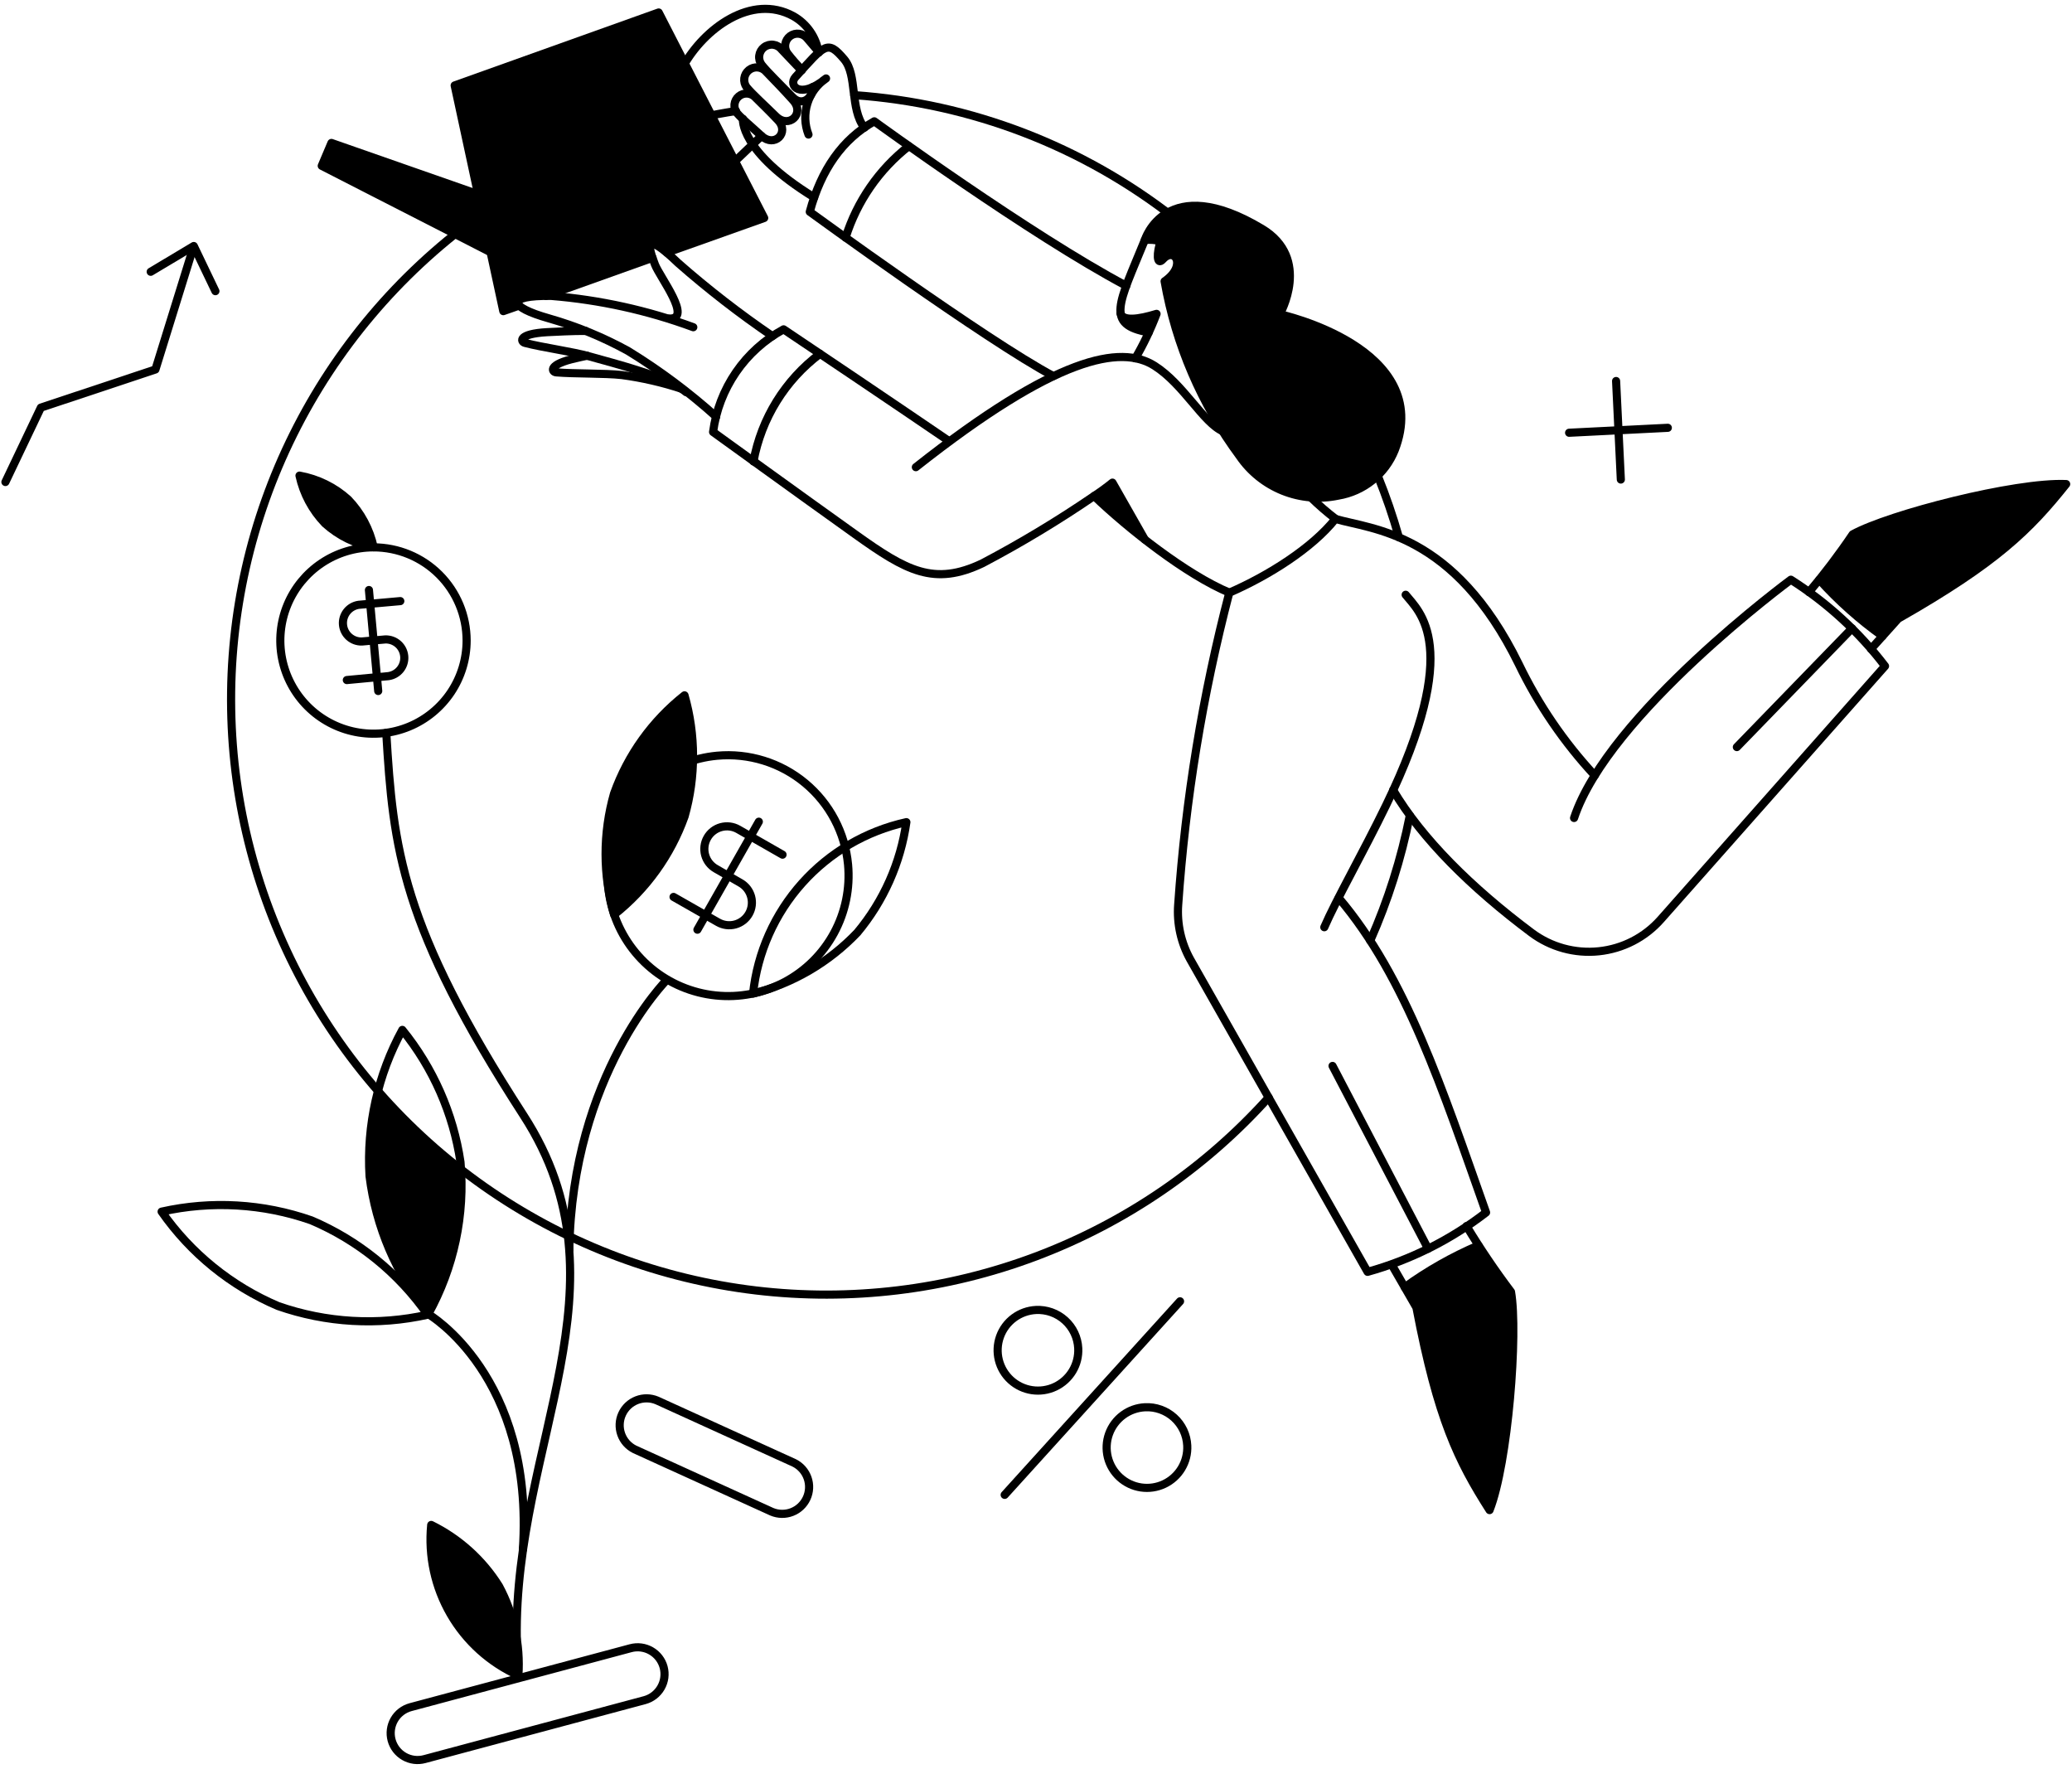 <svg width="382" height="326" viewBox="0 0 382 326" fill="none" xmlns="http://www.w3.org/2000/svg">
<path d="M206.616 57.77C206.842 59.632 208.362 60.658 211.782 61.266C212.316 60.126 212.81 58.986 213.264 57.846C209.92 58.872 207.034 59.252 206.616 57.77Z" fill="black"/>
<path d="M235.946 57.922C235.946 57.922 241.834 47.666 232.64 42.156C214.936 31.556 211.06 44.246 211.06 44.246C212.04 44.127 213.036 44.205 213.986 44.474C213.264 46.448 213.186 49.146 214.404 47.778C216.57 45.422 218.886 48.956 214.708 51.844C216.742 63.514 221.478 74.547 228.536 84.062C230.502 86.937 233.278 89.165 236.51 90.463C239.742 91.761 243.288 92.072 246.696 91.356C249.014 90.974 251.192 90 253.024 88.528C254.854 87.057 256.274 85.137 257.144 82.956C264.478 64.116 235.946 57.922 235.946 57.922Z" fill="black"/>
<path d="M205.096 88.962C204.01 89.841 202.878 90.664 201.708 91.428C201.708 91.428 205.664 95.228 211.06 99.448L205.096 88.962Z" fill="black"/>
<path d="M122.956 46.562L140.888 40.142L121.436 2.302L83.862 15.752L88.172 35.858L61.104 26.35L59.318 30.568L90.47 46.568L92.8 57.4L95.764 56.338C94.814 55.31 96.294 54.59 100.664 54.552L120.344 47.522C119.574 45.27 119.384 43.562 122.956 46.562Z" fill="black"/>
<path d="M278.572 238.12C275.686 233.98 273.972 231.778 272.572 229.576C267.778 231.622 263.226 234.196 259 237.248L261.128 241.008C265.042 261.562 268.802 269.236 274.616 278.354C278.04 269.654 279.902 245.718 278.572 238.12Z" fill="black"/>
<path d="M341.64 98.46C338.676 102.526 337.08 104.842 335.486 106.86C338.956 110.739 342.842 114.226 347.072 117.26L350.036 114.032C368.2 103.666 374.276 97.624 381 89.2C371.654 88.772 348.4 94.738 341.64 98.46Z" fill="black"/>
<path d="M92 292.374C88.959 287.528 84.632 283.62 79.5 281.09C78.941 286.814 80.191 292.568 83.074 297.542C85.957 302.518 90.328 306.464 95.572 308.824C95.945 303.114 94.708 297.414 92 292.374Z" fill="black"/>
<path d="M126.222 150.472C123.673 157.612 119.169 163.892 113.222 168.594C111.13 161.308 111.123 153.582 113.2 146.292C115.746 139.151 120.252 132.871 126.2 128.17C128.286 135.457 128.294 143.181 126.222 150.472Z" fill="black"/>
<path d="M59.926 96.484C57.568 94.04 55.938 90.988 55.216 87.67C58.558 88.268 61.664 89.793 64.182 92.07C66.539 94.514 68.17 97.566 68.892 100.884C65.55 100.286 62.444 98.761 59.926 96.484Z" fill="black"/>
<path d="M85.04 215.6C79.465 211.286 74.324 206.438 69.69 201.126C68.243 206.222 67.716 211.534 68.132 216.816C69.294 226.134 73.045 234.94 78.96 242.234C83.404 234.086 85.508 224.868 85.04 215.6Z" fill="black"/>
<path d="M157.49 17.536C179.006 19.028 199.582 26.928 216.568 40.218" stroke="black" stroke-width="1.5" stroke-linecap="round" stroke-linejoin="round"/>
<path d="M233.894 202.294C222.134 215.366 207.406 225.42 190.949 231.61C174.492 237.8 156.788 239.944 139.329 237.862C121.87 235.78 105.167 229.532 90.627 219.646C76.087 209.76 64.137 196.524 55.781 181.052C47.426 165.582 42.912 148.329 42.618 130.749C42.324 113.169 46.259 95.775 54.092 80.034C61.925 64.292 73.427 50.664 87.628 40.297C101.83 29.929 118.314 23.127 135.694 20.462" stroke="black" stroke-width="1.5" stroke-linecap="round" stroke-linejoin="round"/>
<path d="M259.918 150.32C258.346 158.253 255.9 165.988 252.624 173.382" stroke="black" stroke-width="1.5" stroke-linecap="round" stroke-linejoin="round"/>
<path d="M254.03 87.746C255.526 91.434 256.818 95.201 257.904 99.03" stroke="black" stroke-width="1.5" stroke-linecap="round" stroke-linejoin="round"/>
<path d="M168.85 86.112C194.686 65.712 206.614 63.47 212.85 67.42C218.23 70.832 221.836 77.946 225.512 79.528" stroke="black" stroke-width="1.5" stroke-linecap="round" stroke-linejoin="round"/>
<path d="M241.72 91.736C243.148 93.128 244.658 94.434 246.24 95.648" stroke="black" stroke-width="1.5" stroke-linecap="round" stroke-linejoin="round"/>
<path d="M211.06 44.246C211.06 44.246 214.936 31.552 232.64 42.156C241.84 47.662 235.946 57.922 235.946 57.922C235.946 57.922 264.45 64.104 257.146 82.96C256.274 85.141 254.856 87.06 253.024 88.532C251.194 90.003 249.016 90.977 246.698 91.36C243.288 92.078 239.744 91.768 236.51 90.47C233.278 89.171 230.504 86.943 228.538 84.066C221.482 74.55 216.748 63.518 214.71 51.848C218.888 48.96 216.55 45.408 214.406 47.782C213.178 49.14 213.266 46.454 213.988 44.478C213.036 44.209 212.042 44.13 211.06 44.246Z" stroke="black" stroke-width="1.5" stroke-linecap="round" stroke-linejoin="round"/>
<path d="M211.782 61.266C203.728 59.822 206.234 56.098 211.06 44.246" stroke="black" stroke-width="1.5" stroke-linecap="round" stroke-linejoin="round"/>
<path d="M209.312 66.052C210.84 63.431 212.148 60.688 213.226 57.852C209.882 58.878 206.994 59.252 206.576 57.738" stroke="black" stroke-width="1.5" stroke-linecap="round" stroke-linejoin="round"/>
<path d="M194.2 69.32C182 62.862 149.292 39.04 149.292 39.04C151.382 31.29 155.292 25.666 161.184 22.362C161.184 22.362 190.134 43.41 207.648 52.68" stroke="black" stroke-width="1.5" stroke-linecap="round" stroke-linejoin="round"/>
<path d="M256.84 145.646C262.198 154.646 271.2 163.582 282.372 171.938C285.93 174.588 290.352 175.804 294.764 175.346C299.176 174.89 303.254 172.79 306.192 169.468L347.528 122.776C342.728 116.483 336.85 111.093 330.166 106.856C330.166 106.856 296.542 131.628 290.2 150.776" stroke="black" stroke-width="1.5" stroke-linecap="round" stroke-linejoin="round"/>
<path d="M246.81 165.516C259.272 180.182 265.922 200.812 273.976 223.494C267.47 228.52 260.052 232.236 252.13 234.436L219.456 176.876C217.738 173.798 216.96 170.286 217.214 166.77C218.56 147.346 221.714 128.089 226.636 109.25C233.818 106.134 241.91 101.05 246.202 95.65C252.89 97.626 268.048 98.006 280.016 122.436C283.634 129.929 288.354 136.838 294.016 142.934" stroke="black" stroke-width="1.5" stroke-linecap="round" stroke-linejoin="round"/>
<path d="M244.152 170.912C246.24 166.048 251.268 157.24 255.552 148.42C269.836 118.994 261.552 112.67 259.152 109.63" stroke="black" stroke-width="1.5" stroke-linecap="round" stroke-linejoin="round"/>
<path d="M201.708 91.428C202.878 90.664 204.01 89.841 205.096 88.962L211.06 99.448" stroke="black" stroke-width="1.5" stroke-linecap="round" stroke-linejoin="round"/>
<path d="M226.674 109.25C218.73 105.944 207.96 97.426 201.708 91.428C195.09 95.953 188.216 100.093 181.122 103.828C172.194 108.082 167.11 105.228 157.756 98.546C146.936 90.822 131.466 79.626 131.466 79.626C131.989 75.671 133.439 71.896 135.698 68.608C137.957 65.32 140.961 62.612 144.466 60.706C163.6 73.538 175 81.326 175 81.326" stroke="black" stroke-width="1.5" stroke-linecap="round" stroke-linejoin="round"/>
<path d="M143.054 21.45C145.454 23.804 148.414 20.952 146.244 18.524C144.614 16.698 142.596 14.612 141.268 13.244C140.884 12.785 140.336 12.493 139.74 12.431C139.145 12.369 138.549 12.542 138.079 12.913C137.608 13.284 137.302 13.824 137.223 14.417C137.144 15.011 137.301 15.612 137.658 16.092C138.704 17.362 140.85 19.284 143.054 21.45Z" stroke="black" stroke-width="1.5" stroke-linecap="round" stroke-linejoin="round"/>
<path d="M151 9.634C150.2 8.684 149.6 7.992 148.834 7.088C148.47 6.618 147.936 6.308 147.347 6.226C146.758 6.143 146.159 6.293 145.679 6.645C145.199 6.996 144.875 7.521 144.777 8.108C144.678 8.694 144.812 9.297 145.15 9.786C145.985 10.873 146.89 11.904 147.858 12.874" stroke="black" stroke-width="1.5" stroke-linecap="round" stroke-linejoin="round"/>
<path d="M147.764 12.978C146.928 12.066 144.95 10.054 144.118 9.14C143.745 8.651 143.193 8.331 142.584 8.249C141.975 8.167 141.358 8.33 140.869 8.703C140.38 9.076 140.06 9.628 139.978 10.237C139.896 10.846 140.059 11.463 140.432 11.952C141.45 13.25 143.94 15.662 146.13 17.916C147.966 19.806 150.006 17.84 149.816 16.054" stroke="black" stroke-width="1.5" stroke-linecap="round" stroke-linejoin="round"/>
<path d="M136.974 21.906C136.974 21.906 136.218 27.854 150.102 36.384" stroke="black" stroke-width="1.5" stroke-linecap="round" stroke-linejoin="round"/>
<path d="M126 12.142C129.76 5.378 138.512 -1.302 146.286 2.986C147.511 3.681 148.564 4.642 149.367 5.8C150.17 6.957 150.701 8.281 150.922 9.672" stroke="black" stroke-width="1.5" stroke-linecap="round" stroke-linejoin="round"/>
<path d="M90.434 46.486L59.318 30.568L61.104 26.35L88.154 35.81" stroke="black" stroke-width="1.5" stroke-linecap="round" stroke-linejoin="round"/>
<path d="M100.654 54.542L120.3 47.524" stroke="black" stroke-width="1.5" stroke-linecap="round" stroke-linejoin="round"/>
<path d="M122.956 46.562L140.888 40.18L121.436 2.302L83.824 15.75L92.79 57.352L95.716 56.326" stroke="black" stroke-width="1.5" stroke-linecap="round" stroke-linejoin="round"/>
<path d="M1 88.848L7.534 75.134L28.658 68.104L35.688 45.46" stroke="black" stroke-width="1.5" stroke-linecap="round" stroke-linejoin="round"/>
<path d="M27.784 50.096L35.726 45.348L39.714 53.668" stroke="black" stroke-width="1.5" stroke-linecap="round" stroke-linejoin="round"/>
<path d="M256.574 233.106L261.134 241.008C265.048 261.562 268.808 269.236 274.622 278.354C278.04 269.692 279.902 245.718 278.572 238.12C275.63 234.224 272.894 230.18 270.372 226" stroke="black" stroke-width="1.5" stroke-linecap="round" stroke-linejoin="round"/>
<path d="M272.562 229.576C267.762 231.628 263.206 234.208 258.978 237.27" stroke="black" stroke-width="1.5" stroke-linecap="round" stroke-linejoin="round"/>
<path d="M341.45 115.822L320.212 137.706" stroke="black" stroke-width="1.5" stroke-linecap="round" stroke-linejoin="round"/>
<path d="M335.41 106.856C338.908 110.736 342.818 114.223 347.072 117.256" stroke="black" stroke-width="1.5" stroke-linecap="round" stroke-linejoin="round"/>
<path d="M344.946 119.622L349.96 114.038C368.12 103.704 374.2 97.662 380.924 89.228C371.578 88.81 348.324 94.776 341.564 98.498C339.074 102.187 336.386 105.738 333.51 109.136" stroke="black" stroke-width="1.5" stroke-linecap="round" stroke-linejoin="round"/>
<path d="M263.284 230.172L245.672 196.48" stroke="black" stroke-width="1.5" stroke-linecap="round" stroke-linejoin="round"/>
<path d="M132.036 76.8C126.995 72.276 121.552 68.22 115.776 64.682C111.154 62.139 106.26 60.127 101.186 58.682C93.744 56.576 93.17 54.432 101.604 54.542C110.564 55.262 119.384 57.205 127.818 60.316" stroke="black" stroke-width="1.5" stroke-linecap="round" stroke-linejoin="round"/>
<path d="M123.374 58.72C127.742 58.91 121.62 51.048 120.752 48.766C119.568 45.654 118.408 42.144 125.046 48.5C130.551 53.333 136.347 57.825 142.4 61.95" stroke="black" stroke-width="1.5" stroke-linecap="round" stroke-linejoin="round"/>
<path d="M107.986 61C106.048 60.962 102.022 61.16 100.844 61.228C95.49 61.534 95.94 62.984 96.778 63.204C100.076 64.07 105.552 64.804 108.594 65.672C113.49 67.06 123.07 69.434 126.488 72.284" stroke="black" stroke-width="1.5" stroke-linecap="round" stroke-linejoin="round"/>
<path d="M108.23 65.572C107.346 65.756 106.648 65.904 106.23 66.014C100.988 67.154 101.672 68.564 102.546 68.636C105.964 68.918 111.474 68.782 114.628 69.13C118.434 69.64 122.183 70.505 125.828 71.714" stroke="black" stroke-width="1.5" stroke-linecap="round" stroke-linejoin="round"/>
<path d="M86.028 118.064C86.028 121.461 85.021 124.781 83.135 127.606C81.248 130.43 78.566 132.632 75.428 133.932C72.289 135.232 68.836 135.573 65.505 134.91C62.173 134.248 59.113 132.612 56.711 130.211C54.309 127.809 52.673 124.749 52.01 121.417C51.347 118.086 51.687 114.632 52.987 111.494C54.287 108.356 56.488 105.674 59.312 103.786C62.137 101.899 65.457 100.892 68.854 100.892C73.408 100.894 77.775 102.704 80.995 105.924C84.215 109.144 86.025 113.51 86.028 118.064Z" stroke="black" stroke-width="1.5" stroke-linecap="round" stroke-linejoin="round"/>
<path d="M156.35 159.362C156.754 163.734 155.853 168.126 153.761 171.986C151.669 175.846 148.479 178.998 144.595 181.046C140.712 183.092 136.308 183.942 131.941 183.486C127.575 183.032 123.441 181.292 120.064 178.488C116.686 175.682 114.215 171.94 112.964 167.732C111.714 163.524 111.739 159.039 113.036 154.844C114.334 150.65 116.846 146.935 120.255 144.169C123.664 141.402 127.817 139.709 132.188 139.302C138.051 138.763 143.888 140.573 148.418 144.334C152.948 148.095 155.801 153.5 156.35 159.362Z" stroke="black" stroke-width="1.5" stroke-linecap="round" stroke-linejoin="round"/>
<path d="M57.38 224.938C66.025 228.61 73.464 234.64 78.846 242.338C69.683 244.39 60.128 243.836 51.264 240.738C42.619 237.064 35.181 231.036 29.798 223.338C38.961 221.284 48.516 221.84 57.38 224.938Z" stroke="black" stroke-width="1.5" stroke-linecap="round" stroke-linejoin="round"/>
<path d="M92 292.374C94.713 297.412 95.952 303.114 95.572 308.824C90.328 306.464 85.957 302.518 83.074 297.542C80.191 292.568 78.941 286.814 79.5 281.09C84.635 283.616 88.964 287.524 92 292.374Z" stroke="black" stroke-width="1.5" stroke-linecap="round" stroke-linejoin="round"/>
<path d="M158.06 171.9C152.837 177.382 146.174 181.28 138.836 183.146C139.643 175.582 142.806 168.462 147.878 162.792C152.949 157.122 159.674 153.188 167.102 151.546C166.041 159.04 162.909 166.088 158.06 171.9Z" stroke="black" stroke-width="1.5" stroke-linecap="round" stroke-linejoin="round"/>
<path d="M126.222 150.472C123.673 157.612 119.169 163.892 113.222 168.594C111.13 161.308 111.123 153.582 113.2 146.292C115.746 139.151 120.252 132.871 126.2 128.17C128.286 135.457 128.294 143.181 126.222 150.472Z" stroke="black" stroke-width="1.5" stroke-linecap="round" stroke-linejoin="round"/>
<path d="M59.926 96.484C57.568 94.04 55.938 90.988 55.216 87.67C58.558 88.268 61.664 89.793 64.182 92.07C66.539 94.514 68.17 97.566 68.892 100.884C65.55 100.286 62.444 98.761 59.926 96.484Z" stroke="black" stroke-width="1.5" stroke-linecap="round" stroke-linejoin="round"/>
<path d="M71.212 135.076C72.502 156.412 73.88 170.586 96.55 205.636C116.784 236.936 94.722 265.938 95.272 302.128" stroke="black" stroke-width="1.5" stroke-linecap="round" stroke-linejoin="round"/>
<path d="M122.956 180.6C122.956 180.6 105.446 198.11 104.956 230.4" stroke="black" stroke-width="1.5" stroke-linecap="round" stroke-linejoin="round"/>
<path d="M78.96 242.224C78.96 242.224 98.526 253.584 96.398 285.648" stroke="black" stroke-width="1.5" stroke-linecap="round" stroke-linejoin="round"/>
<path d="M122.348 307.304C122.004 306.036 121.17 304.954 120.03 304.3C118.891 303.644 117.538 303.468 116.268 303.81L75.694 314.674C75.065 314.844 74.476 315.136 73.96 315.532C73.444 315.93 73.011 316.424 72.686 316.99C72.362 317.554 72.151 318.176 72.067 318.822C71.983 319.468 72.027 320.124 72.197 320.752C72.367 321.382 72.658 321.97 73.056 322.488C73.453 323.004 73.948 323.436 74.512 323.76C75.077 324.086 75.7 324.296 76.345 324.38C76.991 324.464 77.647 324.42 78.276 324.25L118.852 313.384C120.121 313.04 121.201 312.206 121.857 311.066C122.512 309.926 122.689 308.574 122.348 307.304Z" stroke="black" stroke-width="1.5" stroke-linecap="round" stroke-linejoin="round"/>
<path d="M73.8 110.8L66.124 111.484C65.266 111.611 64.488 112.061 63.951 112.742C63.414 113.423 63.157 114.284 63.234 115.148C63.31 116.012 63.714 116.815 64.363 117.39C65.012 117.966 65.857 118.272 66.724 118.246L71.018 117.866C71.888 117.835 72.737 118.139 73.39 118.715C74.043 119.291 74.449 120.096 74.526 120.963C74.603 121.831 74.344 122.695 73.803 123.377C73.262 124.059 72.48 124.507 71.618 124.63L63.944 125.352" stroke="black" stroke-width="1.5" stroke-linecap="round" stroke-linejoin="round"/>
<path d="M68.018 108.756L69.728 127.372" stroke="black" stroke-width="1.5" stroke-linecap="round" stroke-linejoin="round"/>
<path d="M144.27 157.538L136.1 152.866C135.138 152.317 133.997 152.173 132.928 152.465C131.86 152.757 130.951 153.462 130.402 154.424C129.853 155.386 129.709 156.527 130.001 157.596C130.293 158.664 130.998 159.573 131.96 160.122L136.518 162.744C136.994 163.016 137.413 163.378 137.749 163.812C138.085 164.246 138.332 164.742 138.477 165.27C138.622 165.8 138.661 166.352 138.592 166.896C138.523 167.44 138.348 167.966 138.076 168.442C137.804 168.918 137.441 169.336 137.008 169.672C136.574 170.008 136.079 170.256 135.55 170.402C135.021 170.546 134.468 170.584 133.924 170.516C133.38 170.448 132.854 170.272 132.378 170L124.178 165.328" stroke="black" stroke-width="1.5" stroke-linecap="round" stroke-linejoin="round"/>
<path d="M139.9 151.46L128.578 171.368" stroke="black" stroke-width="1.5" stroke-linecap="round" stroke-linejoin="round"/>
<path d="M142.294 278.658C143.479 279.156 144.812 279.174 146.011 278.708C147.209 278.242 148.18 277.328 148.717 276.16C149.254 274.992 149.317 273.66 148.891 272.448C148.465 271.234 147.584 270.234 146.434 269.658L121.132 258.146C119.946 257.644 118.611 257.622 117.409 258.088C116.208 258.552 115.235 259.468 114.696 260.638C114.158 261.808 114.096 263.142 114.524 264.356C114.952 265.572 115.837 266.572 116.99 267.146L142.294 278.658Z" stroke="black" stroke-width="1.5" stroke-linecap="round" stroke-linejoin="round"/>
<path d="M198.788 248.53C198.86 249.998 198.494 251.456 197.736 252.718C196.98 253.978 195.866 254.986 194.536 255.614C193.206 256.244 191.72 256.462 190.266 256.246C188.811 256.03 187.453 255.386 186.364 254.398C185.275 253.41 184.503 252.122 184.147 250.694C183.79 249.268 183.865 247.766 184.361 246.382C184.857 244.998 185.753 243.792 186.934 242.916C188.116 242.04 189.531 241.536 191 241.464C191.976 241.416 192.95 241.562 193.87 241.89C194.79 242.22 195.634 242.728 196.358 243.384C197.082 244.04 197.668 244.832 198.084 245.714C198.502 246.598 198.74 247.554 198.788 248.53Z" stroke="black" stroke-width="1.5" stroke-linecap="round" stroke-linejoin="round"/>
<path d="M218.886 266.462C218.958 267.932 218.592 269.388 217.834 270.65C217.078 271.91 215.964 272.918 214.634 273.546C213.304 274.176 211.818 274.394 210.364 274.178C208.91 273.962 207.552 273.318 206.462 272.33C205.372 271.342 204.602 270.054 204.244 268.626C203.888 267.2 203.962 265.698 204.458 264.314C204.956 262.93 205.85 261.724 207.032 260.848C208.214 259.972 209.63 259.468 211.098 259.396C212.074 259.346 213.05 259.49 213.97 259.82C214.89 260.148 215.736 260.656 216.46 261.312C217.182 261.968 217.77 262.762 218.186 263.644C218.602 264.528 218.84 265.486 218.886 266.462Z" stroke="black" stroke-width="1.5" stroke-linecap="round" stroke-linejoin="round"/>
<path d="M185.226 275.542L217.556 239.868" stroke="black" stroke-width="1.5" stroke-linecap="round" stroke-linejoin="round"/>
<path d="M297.948 70.232L298.822 88.392" stroke="black" stroke-width="1.5" stroke-linecap="round" stroke-linejoin="round"/>
<path d="M307.484 78.856L289.286 79.768" stroke="black" stroke-width="1.5" stroke-linecap="round" stroke-linejoin="round"/>
<path d="M159.352 23.54C156.654 20.044 158.106 13.846 155.63 10.926C152.56 7.31 152.118 8.14 146.63 14.232C145.298 15.71 147.39 18.486 152.292 14.46C150.657 15.559 149.446 17.182 148.858 19.062C148.27 20.941 148.339 22.965 149.056 24.8" stroke="black" stroke-width="1.5" stroke-linecap="round" stroke-linejoin="round"/>
<path d="M135.38 29.846L140.394 25.06" stroke="black" stroke-width="1.5" stroke-linecap="round" stroke-linejoin="round"/>
<path d="M140.4 25.06C142.788 27.26 145.6 24.46 143.44 22.172C141.84 20.47 140.628 19.322 139.298 17.992C138.915 17.557 138.377 17.289 137.799 17.245C137.221 17.2 136.648 17.383 136.203 17.755C135.758 18.126 135.475 18.656 135.414 19.233C135.354 19.809 135.521 20.387 135.88 20.842C136.882 22 138.184 23.014 140.4 25.06Z" stroke="black" stroke-width="1.5" stroke-linecap="round" stroke-linejoin="round"/>
<path d="M84.896 214.2C83.564 205.266 79.862 196.854 74.174 189.838C69.663 198.078 67.568 207.424 68.132 216.8C69.294 226.118 73.045 234.924 78.96 242.218C83.691 233.68 85.759 223.922 84.896 214.2Z" stroke="black" stroke-width="1.5" stroke-linecap="round" stroke-linejoin="round"/>
<path d="M138.912 85.05C140.366 77.132 144.747 70.052 151.184 65.218" stroke="black" stroke-width="1.5" stroke-linecap="round" stroke-linejoin="round"/>
<path d="M155.896 43.8C157.986 37.126 162.053 31.244 167.558 26.93" stroke="black" stroke-width="1.5" stroke-linecap="round" stroke-linejoin="round"/>
</svg>
